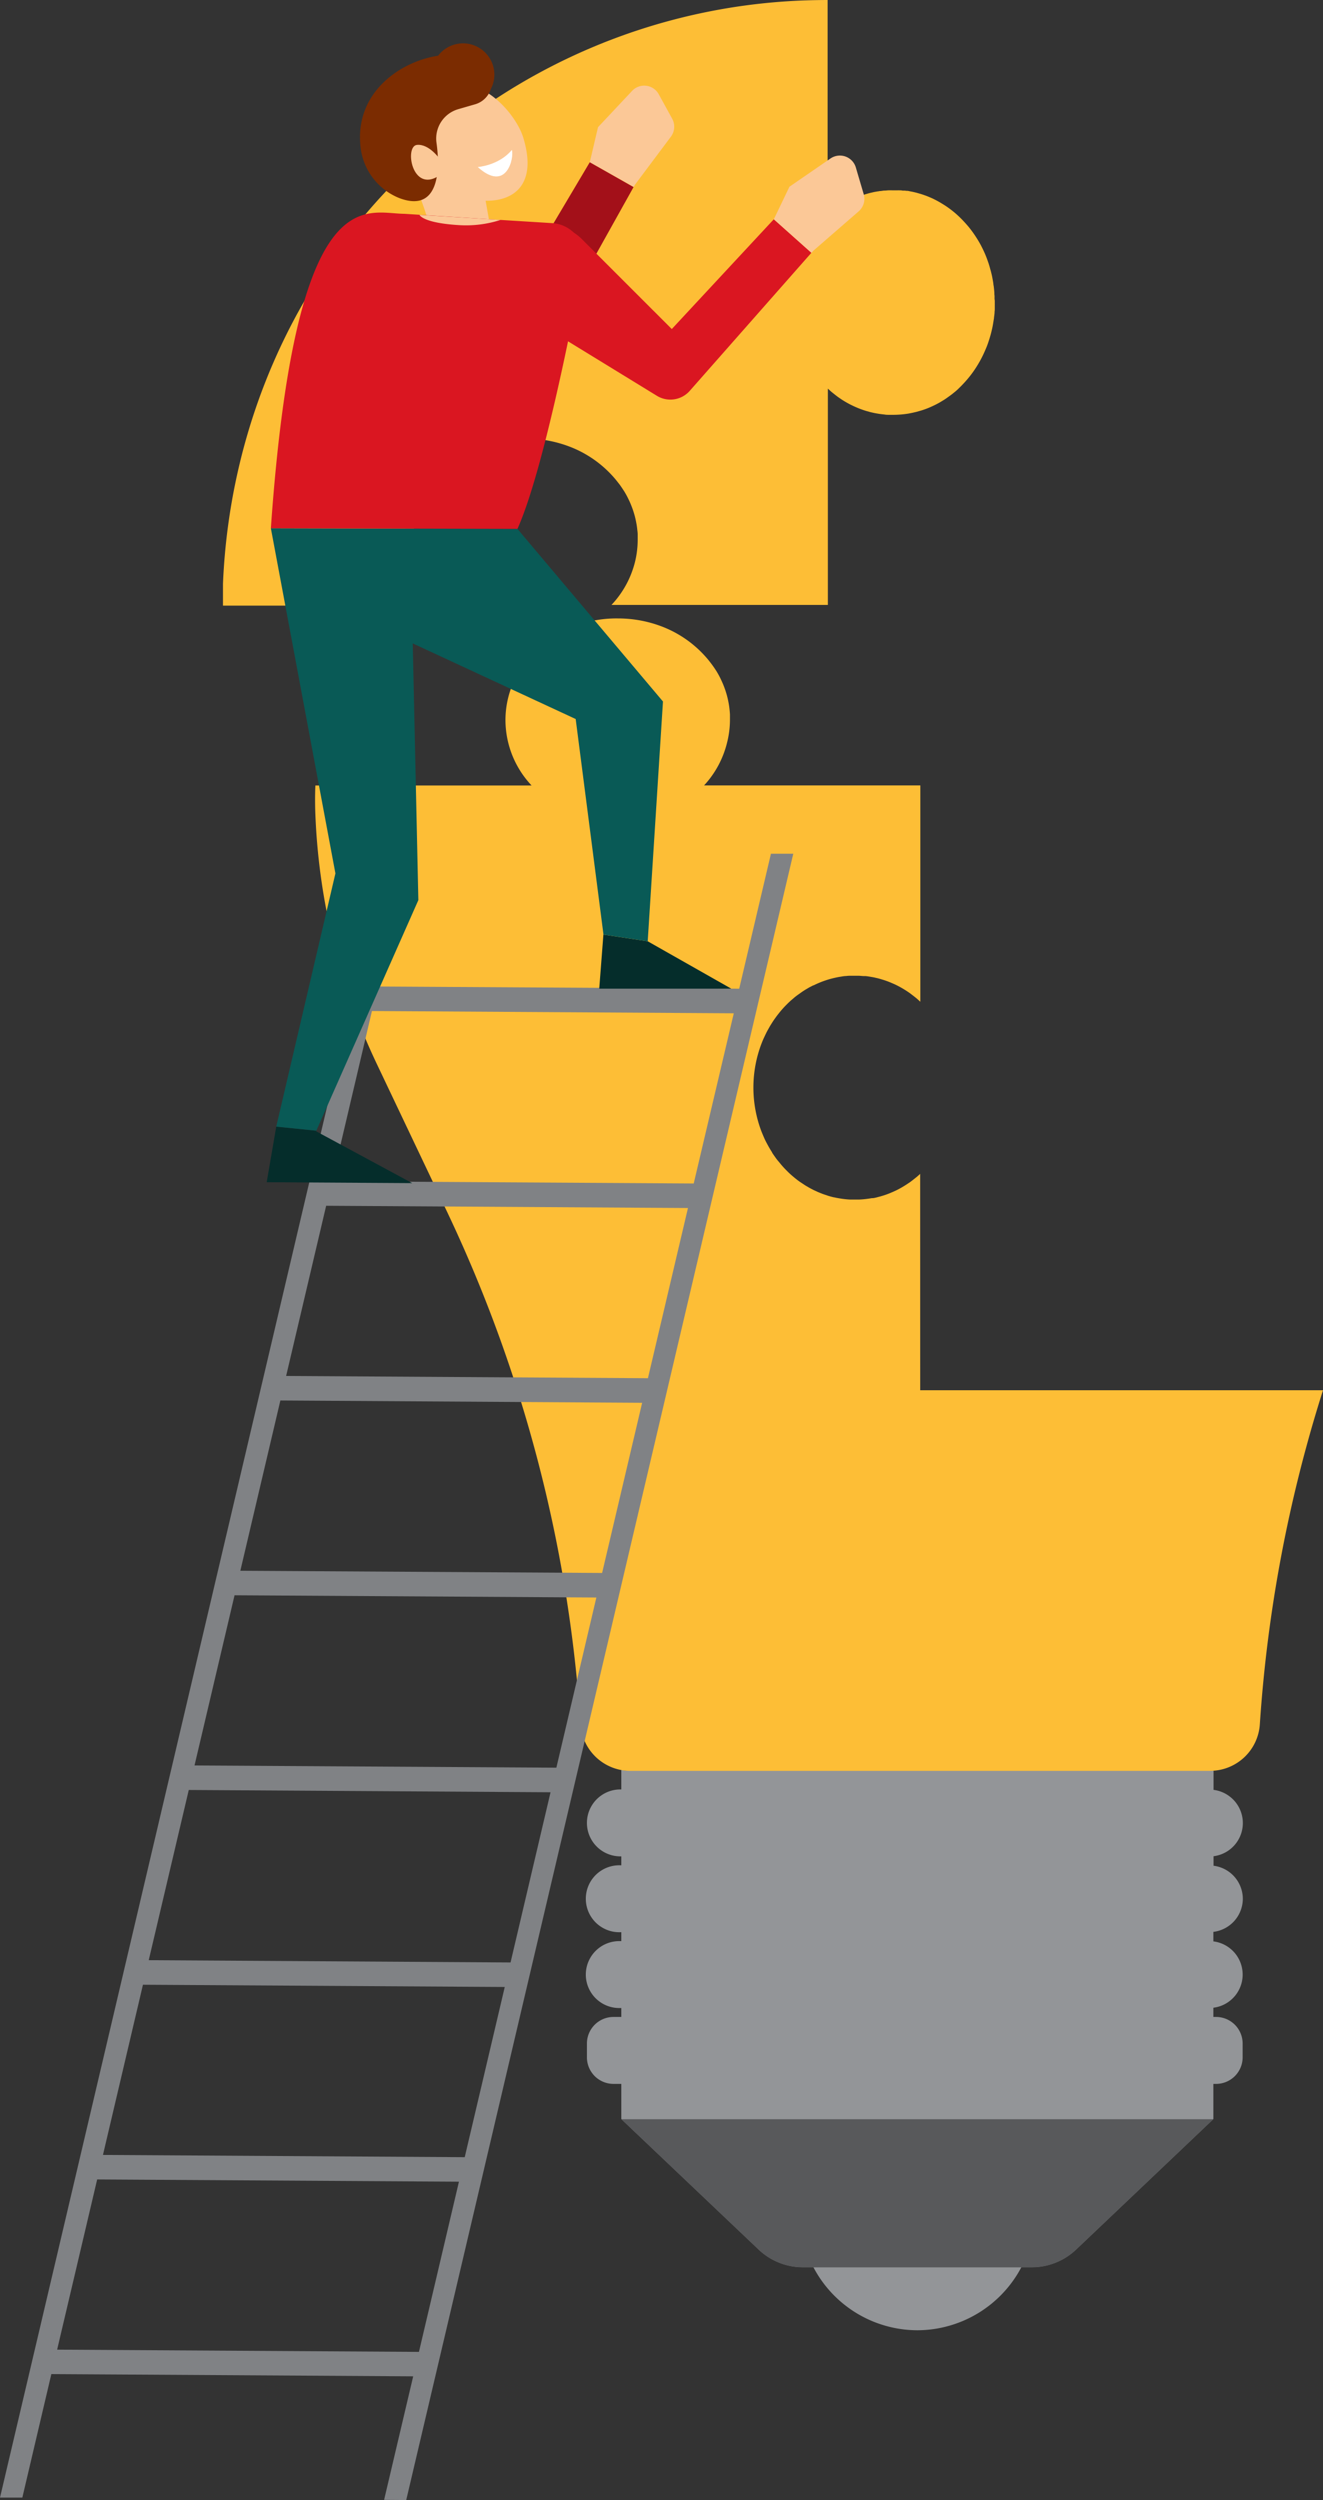 <svg id="Layer_1" data-name="Layer 1" xmlns="http://www.w3.org/2000/svg" viewBox="0 0 358.9 678.23"><rect x="0" y="0" width="358.9" height="678.23" fill="#333333" stroke="none"/><path d="M337.15,515.12a9.07,9.07,0,0,0-7.94-9v-2.58a9.07,9.07,0,0,0,0-18v-5.2c-.33,0-.66,0-1,0H171.05a13.84,13.84,0,0,1-2.5-.23v5.31h-.25a9.08,9.08,0,0,0,0,18.16h.25v2.42h-.25a9.08,9.08,0,1,0,0,18.15h.25v2.42h-.25a9.08,9.08,0,1,0,0,18.15h.25v2.42h-2.12a7.21,7.21,0,0,0-7.21,7.22v3.72a7.21,7.21,0,0,0,7.21,7.22h2.12v9.53l37.25,35.39a17.46,17.46,0,0,0,12,4.8h2.85a31.94,31.94,0,0,0,28.21,17.11h0a32,32,0,0,0,28.22-17.11h2.84a17.48,17.48,0,0,0,12-4.8l37.24-35.39v-9.53h.73a7.21,7.21,0,0,0,7.21-7.22v-3.72a7.21,7.21,0,0,0-7.21-7.22h-.73v-2.5a9.07,9.07,0,0,0,0-18v-2.58A9.08,9.08,0,0,0,337.15,515.12Z" style="fill:#939598"/><path d="M168.55,574.88l37.25,35.39a17.46,17.46,0,0,0,12,4.8h62.12a17.48,17.48,0,0,0,12-4.8l37.24-35.39Z" style="fill:#58595b"/><path d="M249.63,377.13H358.9a383.32,383.32,0,0,0-17.14,90.7,13.5,13.5,0,0,1-12.55,12.51c-.33,0-.66.05-1,.05H171.05a13.76,13.76,0,0,1-2.5-.23,13.51,13.51,0,0,1-11.05-12.33,382.82,382.82,0,0,0-17.14-90.7,382.49,382.49,0,0,0-19.09-48.43L102.2,288.57a173.38,173.38,0,0,1-16.64-67.49c-.19-4.65,0-8,0-8h58.65a25.94,25.94,0,0,1-7.09-17.71,25.48,25.48,0,0,1,3-12c.44-.8.9-1.58,1.41-2.33s1.06-1.5,1.64-2.21a31.6,31.6,0,0,1,24.42-11.07,33.43,33.43,0,0,1,11.85,2.15h0A30.43,30.43,0,0,1,192,178.83h0c.29.35.57.71.85,1.07h0c.25.33.5.67.73,1l.14.2.66,1h0c.23.39.46.78.67,1.18h0c.22.41.42.81.61,1.22s.38.83.55,1.25h0c.17.42.33.84.48,1.27h0c.15.43.28.86.41,1.3h0c.13.44.24.89.34,1.33s.19.91.27,1.36.14.91.19,1.38h0c.05.46.09.92.12,1.39h0c0,.47,0,.94,0,1.41h0a25.35,25.35,0,0,1-.75,6.13A26.23,26.23,0,0,1,191,213.06h58.67v58.69l-.91-.82c-.62-.52-1.26-1-1.92-1.5a26.51,26.51,0,0,0-4.18-2.44l-1.11-.48a23,23,0,0,0-2.29-.81c-.38-.12-.78-.23-1.17-.33l-.75-.17q-.37-.09-.75-.15l-.76-.13-.53-.08-.49-.06-.51,0c-.41,0-.83-.07-1.24-.08l-1.11,0-1,0-.4,0-.21,0a7.93,7.93,0,0,0-.84.07c-.52,0-1,.11-1.52.19s-.82.14-1.23.23-.84.19-1.26.3-.72.2-1.07.31a.76.76,0,0,0-.18.06,25.28,25.28,0,0,0-2.38.9h0c-.39.17-.77.35-1.15.54l-.09,0-1,.51a1.71,1.71,0,0,0-.23.13l-.95.56c-.36.23-.72.46-1.07.71s-.94.66-1.39,1c-.23.18-.45.35-.66.54s-.62.52-.92.79l-.06.06c-.31.29-.63.59-.93.9a24.41,24.41,0,0,0-2.09,2.34c-.33.41-.65.82-.95,1.25,0,0,0,0,0,0-.31.42-.61.86-.89,1.3s-.57.9-.83,1.37-.53.94-.77,1.42-.48,1-.7,1.47-.43,1-.63,1.52a33.5,33.5,0,0,0,0,23.72c.2.51.41,1,.63,1.52s.45,1,.7,1.47h0c.25.47.5.94.77,1.41s.53.89.81,1.33a.08.08,0,0,0,0,.07c.28.43.58.86.88,1.28s.63.85,1,1.26a23.27,23.27,0,0,0,2.09,2.34,21,21,0,0,0,1.91,1.75c.22.19.45.38.68.55q.66.54,1.38,1l.68.45c.18.13.37.24.56.36l.59.34a5.54,5.54,0,0,0,.53.3c.23.13.47.25.71.37a2.69,2.69,0,0,0,.38.19q.39.19.78.36a3.16,3.16,0,0,0,.5.22c.23.1.46.2.7.28a3.34,3.34,0,0,0,.44.17c.29.11.59.21.89.3a9.59,9.59,0,0,0,1,.32c.38.11.76.21,1.15.29l.08,0c.32.08.65.15,1,.2a4.34,4.34,0,0,0,.52.09,22.57,22.57,0,0,0,2.62.29c.47,0,.94,0,1.42,0s.79,0,1.18,0a22.8,22.8,0,0,0,2.35-.22l.57-.08.31-.06L237,325c.27-.05.55-.11.82-.18l.71-.19.2-.05.65-.19c.61-.18,1.2-.39,1.79-.62.19-.08.38-.15.57-.24.35-.14.7-.3,1.05-.46s.59-.28.87-.43c.73-.38,1.44-.79,2.13-1.24.33-.21.66-.44,1-.66h0c.66-.47,1.3-1,1.92-1.49.31-.26.61-.53.91-.81Z" style="fill:#fdbe36"/><path d="M269.86,81.67v.74a2.32,2.32,0,0,1,0,.37V83l0,.7c0,.27,0,.55-.05.82,0,.55-.09,1.09-.16,1.63,0,.27-.07.53-.11.8-.08.54-.17,1.06-.27,1.59s-.22,1-.35,1.56c-.25,1-.56,2-.9,3-.17.49-.36,1-.56,1.45a33,33,0,0,1-1.48,3.12c-.18.34-.37.66-.57,1s-.52.87-.8,1.29a29.73,29.73,0,0,1-2.73,3.54s0,0,0,0c-.33.37-.67.72-1,1.07s-.65.64-1,1h0c-.32.29-.64.58-1,.86l-.08.06c-.34.29-.7.57-1.06.83s-.73.53-1.11.79h0c-.26.18-.52.35-.79.51l-.66.4c-.24.15-.49.29-.74.42s-.5.27-.75.39l-.62.3-.62.28c-.42.19-.85.36-1.28.52l-.65.23c-.32.11-.65.22-1,.31l-1,.28h0l-1,.23-1,.2a25.54,25.54,0,0,1-4.21.35q-.56,0-1.11,0c-.42,0-.83,0-1.24-.08l-.46-.05-.58-.07-.5-.07-.76-.13L237,112l-.88-.2-1.17-.33q-.51-.15-1-.33c-.6-.21-1.18-.43-1.76-.69-.29-.12-.58-.25-.86-.39s-.57-.27-.85-.42c-.72-.38-1.41-.78-2.09-1.22l-1-.68c-.66-.48-1.29-1-1.91-1.5h0l-.9-.82v0h0v58.68H165.88a26.23,26.23,0,0,0,6.36-11.58,25.35,25.35,0,0,0,.75-6.13h0c0-.47,0-.94,0-1.41h0c0-.47-.07-.93-.12-1.39h0c-.05-.47-.11-.92-.19-1.38s-.17-.9-.27-1.36-.21-.89-.34-1.33h0c-.13-.44-.26-.87-.41-1.3h0c-.15-.43-.31-.85-.48-1.27h0c-.17-.42-.35-.84-.55-1.25s-.39-.81-.61-1.22h0c-.21-.4-.44-.79-.67-1.18h0l-.66-1-.14-.2c-.23-.35-.48-.69-.73-1h0c-.28-.36-.56-.72-.85-1.07h0a30.43,30.43,0,0,0-12.55-8.91,0,0,0,0,1,0,0,33.43,33.43,0,0,0-11.85-2.15,31.6,31.6,0,0,0-24.42,11.07c-.58.71-1.13,1.45-1.64,2.21s-1,1.53-1.41,2.33a25.48,25.48,0,0,0-3,12,25.94,25.94,0,0,0,7.09,17.71H60.49v-5.94c1.73-41.74,18.69-82.29,50.09-112.38A163.17,163.17,0,0,1,217.51.14q3.5-.13,7-.14V58.65h0v0c.3-.28.6-.55.91-.81l.95-.77c.32-.25.64-.49,1-.72h0l.2-.14.68-.46h0c.37-.24.75-.47,1.13-.69l.53-.3c.17-.1.35-.19.53-.28q.52-.28,1.08-.54c.38-.17.76-.34,1.14-.49s.62-.25.94-.36l.15-.06c.44-.15.87-.29,1.32-.42s.68-.2,1-.28l1.05-.24.95-.17c.2,0,.41-.07.61-.09.37,0,.74-.1,1.12-.13l.18,0c.35,0,.7-.06,1-.07s.79,0,1.18,0H243l.57,0a1.37,1.37,0,0,1,.29,0c.34,0,.68,0,1,.08l.33,0,.29,0,.43.06.21,0c.21,0,.43.06.65.11s.45.08.68.13.53.11.79.18l.45.11.76.22c.33.09.66.2,1,.31l.35.13.3.1.64.25h0q.63.26,1.26.54c.4.2.81.4,1.2.61s.8.44,1.19.68.78.48,1.16.73a26.65,26.65,0,0,1,4.24,3.5c.69.7,1.35,1.43,2,2.2a32,32,0,0,1,3.32,5c.23.45.46.9.68,1.37.37.78.71,1.58,1,2.4q.19.54.39,1.11a.66.66,0,0,1,.06.2c.12.37.23.74.33,1.12s.21.7.29,1.06c.13.51.25,1,.35,1.56s.19,1,.27,1.58c0,.27.08.54.11.81.07.54.12,1.08.16,1.63,0,.27,0,.55.05.82l0,.7v.23A2.26,2.26,0,0,1,269.86,81.67Z" style="fill:#fdbe36"/><path d="M0,677.53l6.06,0,7.87-33.51,98.16.61-7.89,33.51,6,.05,105-446.6-6.06,0-8.61,36.62-98.15-.6L111.08,231,105,231ZM188.19,321.05l-98.14-.61,10.85-46.18,98.16.62ZM77.62,373.26l10.86-46.17,98.15.61-10.86,46.17Zm85.72,53.44-98.14-.6,10.86-46.19,98.14.63Zm-12.41,52.82-98.16-.6,10.86-46.17,98.15.61ZM138.5,532.36l-98.15-.62,10.86-46.17,98.14.62Zm-12.43,52.82-98.14-.61L38.78,538.4l98.15.61ZM15.5,637.39l10.86-46.17,98.14.61L113.65,638Z" style="fill:#808285"/><polygon points="85.78 306.9 111.82 320.95 72.35 320.7 74.94 305.62 85.81 306.73 85.78 306.9" style="fill:#052d2b"/><polygon points="198.38 268.2 162.56 268.2 163.69 253.53 175.72 255.35 198.38 268.2" style="fill:#052d2b"/><polygon points="175.73 255.02 175.72 255.35 163.69 253.53 163.71 253.52 156.17 195.05 111.97 174.54 113.49 244.18 85.81 306.73 74.94 305.62 90.99 236.93 73.48 143.3 140.37 143.47 179.85 190.3 175.73 255.02" style="fill:#095a56"/><path d="M160,44,139.22,79,110.15,60.27C104.91,56.9,97,57.73,92.89,62.41A13.07,13.07,0,0,0,97.48,83l41.64,14.55a7,7,0,0,0,8.42-3.2l24.33-43.6Z" style="fill:#a31019"/><path d="M172.27,50.08l9.73-13a4.53,4.53,0,0,0,.35-4.87l-3.64-6.63a4.5,4.5,0,0,0-7.24-.92l-9.24,9.84L160,44l11.91,6.72Z" style="fill:#fbc897"/><path d="M141.93,37.27c-1.81-5.89-10.36-16.45-20.14-14.23A16.52,16.52,0,0,0,111,47.13,62.13,62.13,0,0,1,118.25,73l.07,1,16.21-3.74-2.79-15.81C139.21,54.6,145.9,50.24,141.93,37.27Z" style="fill:#fbc897"/><path d="M134.11,20.26a8.5,8.5,0,0,0-15.26-5.15C108.3,16.74,96.31,25.26,97.78,39.59a16.88,16.88,0,0,0,10.53,14.14c10.55,4,11.21-7.11,10.1-15a8.29,8.29,0,0,1,5.92-9.12l4.53-1.31a6.34,6.34,0,0,0,4.29-4.14A8.44,8.44,0,0,0,134.11,20.26Z" style="fill:#7b2c01"/><path d="M129.6,45.31s5.72-.38,9.26-4.64C139.52,42.75,137.46,52.39,129.6,45.31Z" style="fill:#fff"/><path d="M119.49,43.39s-3-4.46-6.4-4.08-1.34,13.16,6,8.36Z" style="fill:#fbc897"/><path d="M73.48,143.3l66.89.17c8.32-18.46,18.11-73.32,18.11-73.32a9.26,9.26,0,0,0-8.68-9.62l-14-.87L109.67,58C98.94,57.93,80.19,47.84,73.48,143.3Z" style="fill:#da1621"/><path d="M113.8,58.29s.81,2.22,11,2.8a30.63,30.63,0,0,0,11-1.43Z" style="fill:#fbc897"/><path d="M209.92,59.48,182.24,89.26,157.79,64.81c-4.4-4.41-12.31-5.27-17.32-1.57a13.06,13.06,0,0,0,.13,21.08l37.6,23.05a7,7,0,0,0,8.91-1.34l33-37.45Z" style="fill:#da1621"/><path d="M220.66,68l12.27-10.66a4.5,4.5,0,0,0,1.37-4.68l-2.14-7.26A4.51,4.51,0,0,0,225.28,43l-11.12,7.65-4.24,8.84,10.21,9.1Z" style="fill:#fbc897"/></svg>